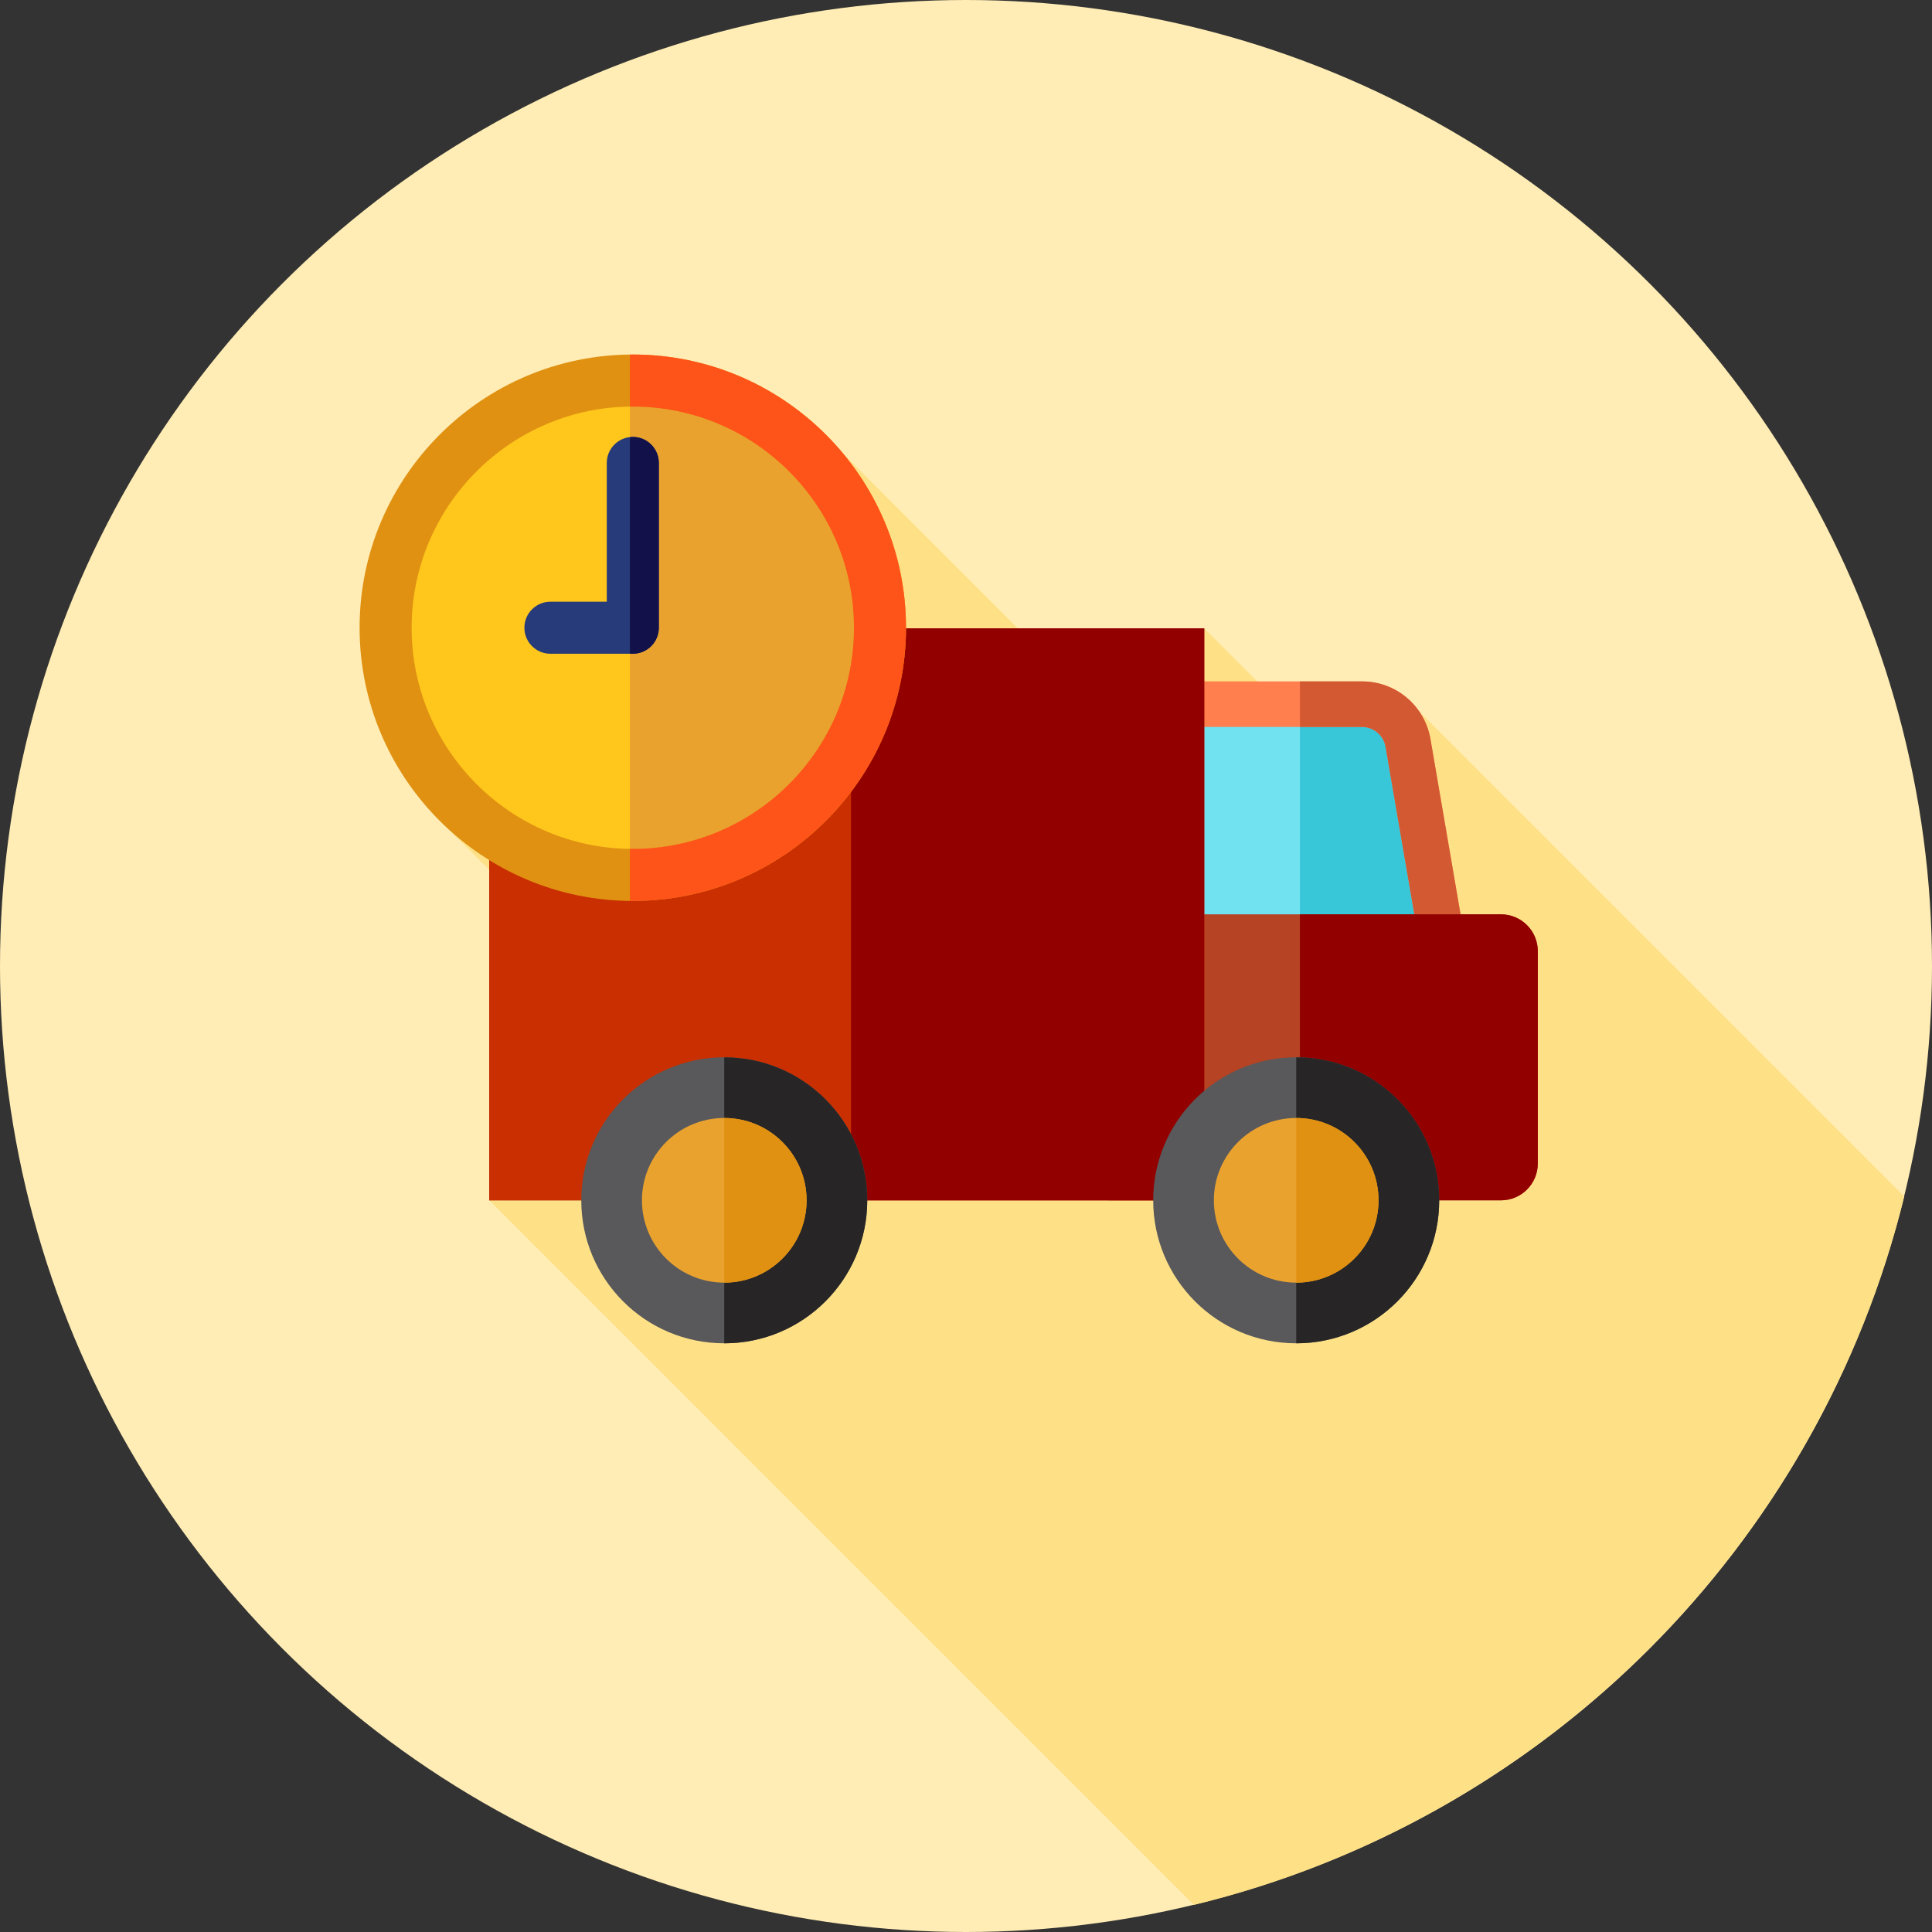 <?xml version="1.0" encoding="iso-8859-1"?>
<!-- Generator: Adobe Illustrator 19.0.0, SVG Export Plug-In . SVG Version: 6.00 Build 0)  -->
<svg version="1.1" id="Layer_1" xmlns="http://www.w3.org/2000/svg" xmlns:xlink="http://www.w3.org/1999/xlink" x="0px" y="0px"
	 viewBox="0 0 512 512" style="enable-background:new 0 0 512 512;" xml:space="preserve">
<rect x="0" y="0" width="512" height="512" fill="#333333" stroke="none"/>
<circle style="fill:#FFEDB5;" cx="256" cy="256" r="256"/>
<path style="fill:#FEE187;" d="M316.371,504.82c92.648-22.4,165.614-95.185,188.275-187.733l-133.28-133.279l-12.828,22.121
	l-39.414-39.414l-23.323,26.06l-82.049-82.049l-21.819,17.904l72.113,85.045l-66.744,54.103l-64.091-66.207l-16.593,16.162
	l64.074,63.714l-51.043,36.847L316.371,504.82z"/>
<path style="fill:#71E2EF;" d="M390.896,300.297h-89.571V186.611h59.614c6.029,0,11.18,4.343,12.2,10.283L390.896,300.297z"/>
<path style="fill:#38C6D9;" d="M373.141,196.896c-1.021-5.941-6.172-10.283-12.2-10.283h-16.444v113.686h46.401L373.141,196.896z"/>
<path style="fill:#FF7F4F;" d="M398.055,306.331H295.293V180.577h65.648c8.994,0,16.625,6.432,18.146,15.296L398.055,306.331z
	 M307.359,294.264h76.379l-16.544-96.347c-0.526-3.055-3.155-5.273-6.254-5.273h-53.581V294.264z"/>
<path style="fill:#D35933;" d="M379.087,195.874c-1.522-8.864-9.154-15.296-18.146-15.296h-16.444v12.067h16.444
	c3.1,0,5.729,2.217,6.254,5.273l16.544,96.347h-39.243v12.067h53.56L379.087,195.874z"/>
<path style="fill:#B54324;" d="M397.771,318.097H293.845v-75.792h103.926c5.391,0,9.761,4.37,9.761,9.761v56.27
	C407.53,313.727,403.161,318.097,397.771,318.097z"/>
<g>
	<path style="fill:#930000;" d="M397.771,242.307h-53.274v75.792h53.274c5.391,0,9.761-4.37,9.761-9.761v-56.27
		C407.53,246.677,403.161,242.307,397.771,242.307z"/>
	<rect x="129.655" y="166.512" style="fill:#930000;" width="189.474" height="151.583"/>
</g>
<rect x="129.655" y="166.512" style="fill:#C92F00;" width="189.474" height="151.583"/>
<rect x="225.539" y="166.512" style="fill:#930000;" width="93.574" height="151.583"/>
<circle style="fill:#59595B;" cx="191.94" cy="318.095" r="37.895"/>
<path style="fill:#272525;" d="M191.933,280.202c20.928,0,37.895,16.967,37.895,37.895c0,20.928-16.967,37.895-37.895,37.895
	V280.202L191.933,280.202z"/>
<circle style="fill:#EAA22F;" cx="191.94" cy="318.095" r="21.818"/>
<path style="fill:#E09112;" d="M191.933,296.279c12.05,0,21.818,9.768,21.818,21.818s-9.768,21.818-21.818,21.818V296.279z"/>
<circle style="fill:#59595B;" cx="343.505" cy="318.095" r="37.895"/>
<path style="fill:#272525;" d="M343.514,280.202c20.928,0,37.895,16.967,37.895,37.895c0,20.928-16.967,37.895-37.895,37.895
	V280.202z"/>
<circle style="fill:#EAA22F;" cx="343.505" cy="318.095" r="21.818"/>
<path style="fill:#E09112;" d="M343.514,296.279c12.05,0,21.818,9.768,21.818,21.818s-9.769,21.818-21.818,21.818V296.279z"/>
<circle style="fill:#FFC61B;" cx="167.702" cy="166.357" r="65.508"/>
<path style="fill:#EAA22F;" d="M167.7,100.848c-0.257,0-0.51,0.017-0.767,0.019v130.979c0.257,0.003,0.51,0.019,0.767,0.019
	c36.18,0,65.508-29.329,65.508-65.508S203.879,100.848,167.7,100.848z"/>
<path style="fill:#E09112;" d="M167.7,238.761c-39.924,0-72.404-32.48-72.404-72.404s32.48-72.404,72.404-72.404
	s72.404,32.48,72.404,72.404S207.624,238.761,167.7,238.761z M167.7,107.744c-32.32,0-58.613,26.293-58.613,58.613
	S135.38,224.97,167.7,224.97s58.613-26.293,58.613-58.613S200.02,107.744,167.7,107.744z"/>
<path style="fill:#FF5419;" d="M167.7,93.953c-0.257,0-0.51,0.017-0.767,0.019v13.791c0.257-0.003,0.51-0.019,0.767-0.019
	c32.32,0,58.613,26.293,58.613,58.613S200.02,224.97,167.7,224.97c-0.257,0-0.51-0.016-0.767-0.019v13.791
	c0.257,0.002,0.51,0.019,0.767,0.019c39.924,0,72.404-32.48,72.404-72.404S207.624,93.953,167.7,93.953z"/>
<path style="fill:#273B7A;" d="M167.7,173.253h-21.835c-3.808,0-6.896-3.088-6.896-6.896s3.088-6.896,6.896-6.896h14.939v-36.776
	c0-3.808,3.088-6.896,6.896-6.896s6.896,3.088,6.896,6.896v43.672C174.595,170.165,171.508,173.253,167.7,173.253z"/>
<path style="fill:#121149;" d="M167.7,115.79c-0.262,0-0.512,0.048-0.767,0.078v57.385h0.767c3.808,0,6.896-3.088,6.896-6.896
	v-43.672C174.595,118.877,171.508,115.79,167.7,115.79z"/>
<g>
</g>
<g>
</g>
<g>
</g>
<g>
</g>
<g>
</g>
<g>
</g>
<g>
</g>
<g>
</g>
<g>
</g>
<g>
</g>
<g>
</g>
<g>
</g>
<g>
</g>
<g>
</g>
<g>
</g>
</svg>
